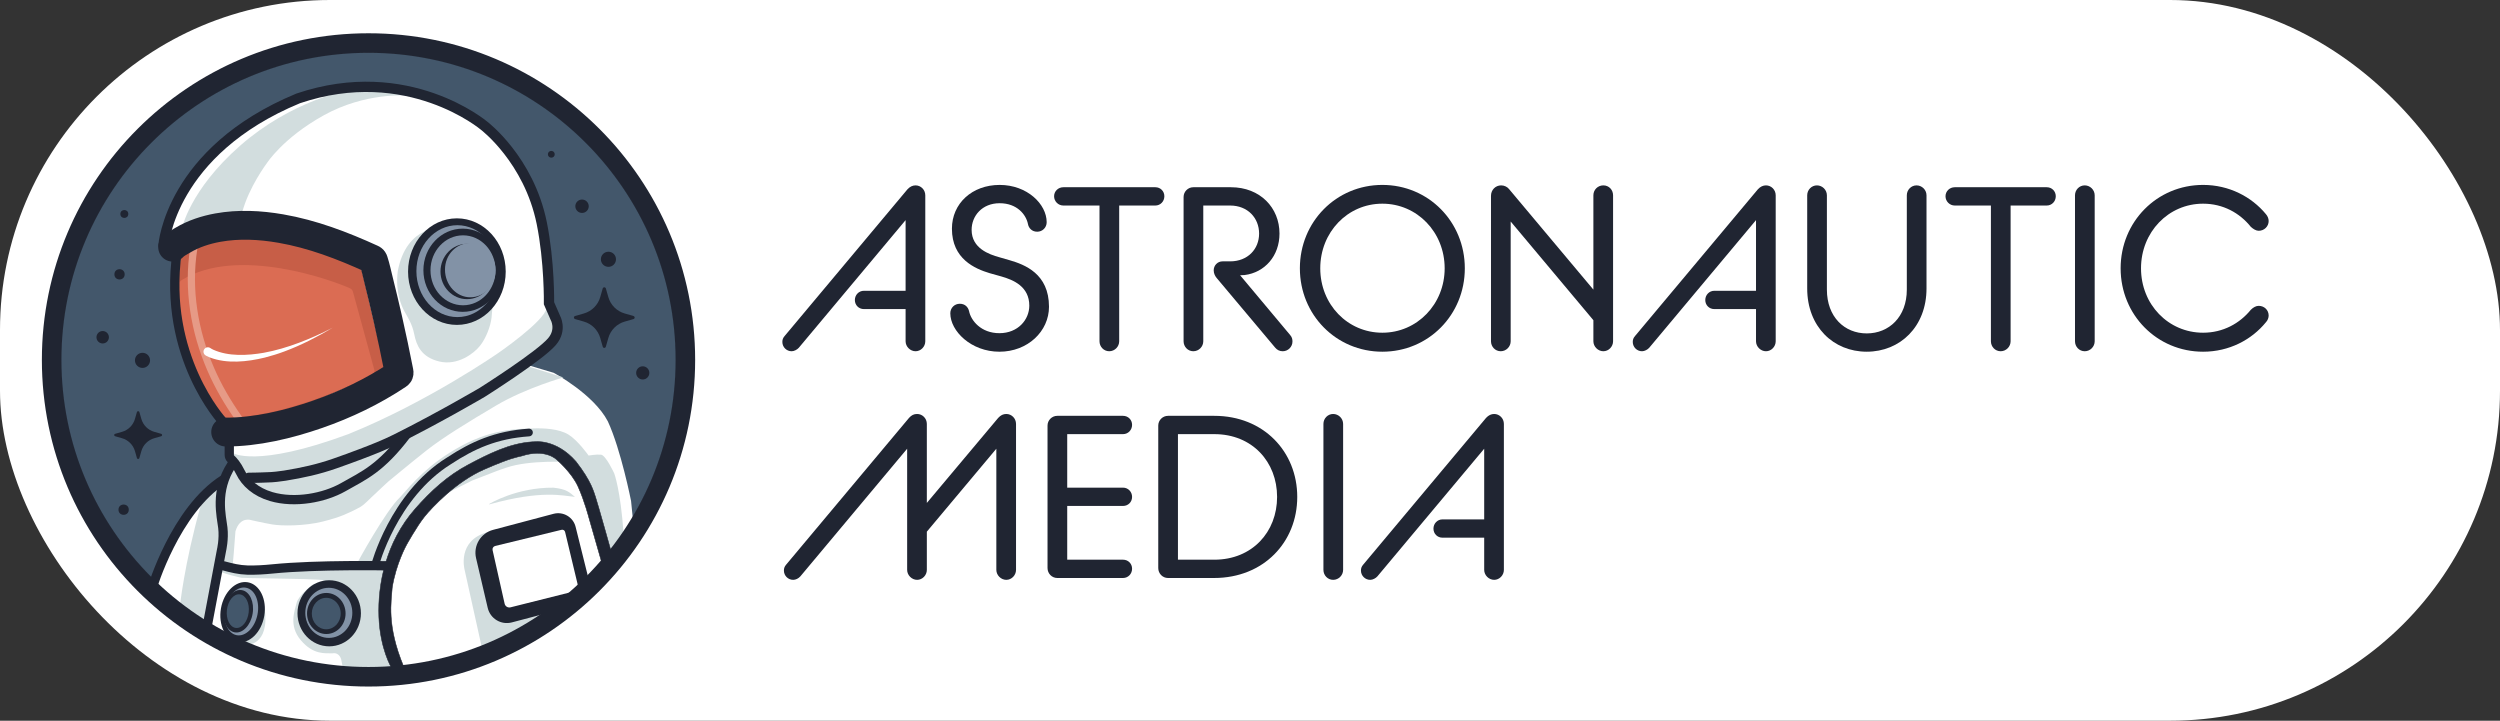 <svg xmlns="http://www.w3.org/2000/svg" id="Layer_2" data-name="Layer 2" viewBox="0 0 4856.3 1400"><rect x="0" y="0" width="4856.3" height="1400" fill="#333333" stroke="none"/><defs><style>      .cls-1 {        stroke: #e69a86;        stroke-width: 14px;      }      .cls-1, .cls-2, .cls-3, .cls-4, .cls-5, .cls-6, .cls-7 {        stroke-miterlimit: 10;      }      .cls-1, .cls-2, .cls-3, .cls-4, .cls-6, .cls-7 {        fill: none;      }      .cls-1, .cls-2, .cls-3, .cls-6, .cls-7 {        stroke-linecap: round;      }      .cls-2 {        stroke-width: 56px;      }      .cls-2, .cls-3, .cls-4, .cls-5, .cls-6, .cls-7 {        stroke: #202532;      }      .cls-3 {        stroke-width: 15px;      }      .cls-4 {        stroke-width: 38px;      }      .cls-8 {        fill: #fff;      }      .cls-9 {        fill: #d2ddde;      }      .cls-10 {        fill: #c75e47;      }      .cls-11 {        fill: #db6c53;      }      .cls-12, .cls-5 {        fill: #202532;      }      .cls-13 {        fill: #43576b;      }      .cls-14 {        fill: #8292a6;      }      .cls-6 {        stroke-width: 18px;      }      .cls-7 {        stroke-width: 20px;      }    </style></defs><g id="background"><g id="Layer_11" data-name="Layer 11"><rect class="cls-8" y="0" width="4856.3" height="1400" rx="641" ry="641"></rect></g><circle class="cls-13" cx="715.84" cy="699.13" r="598"></circle></g><g id="white"><path class="cls-8" d="M296.36,1139.42s46.22-151.83,140.95-208.78c12.55-23.41,14.05-51,14.05-51l-15.9-65.5s-93.86-90.61-93.1-276c3-40.09-8.65-58-8.65-58,0,0-27.23-2.61-15.89-30.1,11.34-27.48,80.39-178.9,180.61-218.9,37.93-20.6,91.15-51.83,159.45-60,68.3-8.17,165.61,11,165.61,11,0,0,106.96,44.35,132.06,77.27,25.1,32.93,57.8,57.33,74.8,115.73s27.87,65.22,34.4,145.54c-1.2,42.7,.63,70.46,.63,70.46l18.97,42.5s10.73,18.85-20.8,43.5c-31.53,24.65-40.2,31.5-40.2,31.5l52.18,15.54s77.73,41.43,105.24,94.38c25.58,55.38,45.08,154.59,45.08,154.59l4.89,49s-35.34,78.88-112.45,143-164.12,115.19-239.94,126.96-181.27,39.32-279.5,13.98-236.5-94.54-236.5-94.54l-68.27-55.91,2.27-16.22Z"></path><g><path class="cls-12" d="M1762.74,367.75c4.95-5.4,10.35-7.65,15.75-7.65,10.35,0,18.9,8.55,18.9,19.35v283.5c0,10.35-8.55,19.35-18.9,19.35s-19.35-9-19.35-19.35v-62.55h-81c-9.9,0-17.55-7.65-17.55-17.55s7.65-18,17.55-18h81v-137.25l-207.45,247.95c-3.15,3.6-9,6.75-13.95,6.75-9.9,0-18-8.1-18-18,0-4.05,.9-7.65,4.5-11.7l238.5-284.85Z"></path><path class="cls-12" d="M1845.99,608.5c0-10.35,8.1-18.45,18.45-18.45s16.2,6.75,18,14.4c3.6,18,22.95,42.75,58.95,42.75s58.05-26.1,58.05-53.55c0-36.9-30.6-49.95-54.45-56.7l-22.5-6.3c-28.35-8.55-73.35-27.45-73.35-86.4,0-49.05,39.15-85.05,92.7-85.05s91.35,37.35,91.35,72.45c0,10.35-8.1,18.45-18.45,18.45s-16.65-7.2-18-15.3c-3.6-17.55-20.7-40.05-54.9-40.05s-54.45,24.75-54.45,51.75c0,36,34.2,47.7,53.55,53.1l20.25,5.85c29.25,8.55,76.5,26.1,76.5,90.45,0,47.7-41.4,87.3-96.3,87.3s-95.4-40.05-95.4-74.7Z"></path><path class="cls-12" d="M2135.79,399.25h-70.2c-9.9,0-18-8.1-18-18s8.1-17.55,18-17.55h178.65c9.9,0,17.55,7.65,17.55,17.55s-7.65,18-17.55,18h-70.2v263.7c0,10.35-8.55,19.35-19.35,19.35s-18.9-9-18.9-19.35V399.25Z"></path><path class="cls-12" d="M2299.14,382.6c0-10.35,8.55-18.9,18.9-18.9h72.9c57.15,0,94.5,40.05,94.5,90,0,43.65-28.8,75.6-67.5,80.55l-9,.45,97.2,116.1c3.6,4.05,4.5,8.1,4.5,12.6,0,10.35-8.55,18.9-18.9,18.9-5.85,0-10.8-2.25-14.85-7.2l-113.4-135c-2.7-3.15-5.85-8.55-5.85-14.85,0-9.9,7.65-17.55,17.1-17.55h14.85c34.2,0,56.25-23.85,56.25-54s-22.05-54.45-56.25-54.45h-52.2v263.7c0,10.35-8.55,19.35-19.35,19.35s-18.9-9-18.9-19.35V382.6Z"></path><path class="cls-12" d="M2525.04,521.2c0-90.45,70.65-162,160.2-162s160.2,71.55,160.2,162-70.65,162-160.2,162-160.2-71.55-160.2-162Zm281.25,0c0-70.2-53.55-125.55-121.05-125.55s-120.6,55.35-120.6,125.55,53.1,125.1,120.6,125.1,121.05-55.35,121.05-125.1Z"></path><path class="cls-12" d="M2896.28,380.35c0-11.25,8.55-20.25,19.8-20.25,6.3,0,12.15,3.15,15.3,7.2l163.8,195.3v-183.15c0-10.8,8.55-19.35,19.35-19.35s18.9,8.55,18.9,19.35v283.5c0,10.35-8.55,19.35-18.9,19.35s-19.35-9-19.35-19.35v-40.95l-160.65-191.7v232.65c0,10.35-8.55,19.35-19.35,19.35s-18.9-9-18.9-19.35V380.35Z"></path><path class="cls-12" d="M3414.68,367.75c4.95-5.4,10.35-7.65,15.75-7.65,10.35,0,18.9,8.55,18.9,19.35v283.5c0,10.35-8.55,19.35-18.9,19.35s-19.35-9-19.35-19.35v-62.55h-81c-9.9,0-17.55-7.65-17.55-17.55s7.65-18,17.55-18h81v-137.25l-207.45,247.95c-3.15,3.6-9,6.75-13.95,6.75-9.9,0-18-8.1-18-18,0-4.05,.9-7.65,4.5-11.7l238.5-284.85Z"></path><path class="cls-12" d="M3510.53,560.35v-180.9c0-10.8,8.55-19.35,18.9-19.35s19.35,8.55,19.35,19.35v183.15c0,53.1,34.2,85.05,77.4,85.05s77.85-31.95,77.85-85.05v-183.15c0-10.8,8.55-19.35,18.9-19.35s19.35,8.55,19.35,19.35v180.9c0,74.25-51.3,122.85-116.1,122.85s-115.65-48.6-115.65-122.85Z"></path><path class="cls-12" d="M3867.38,399.25h-70.2c-9.9,0-18-8.1-18-18s8.1-17.55,18-17.55h178.65c9.9,0,17.55,7.65,17.55,17.55s-7.65,18-17.55,18h-70.2v263.7c0,10.35-8.55,19.35-19.35,19.35s-18.9-9-18.9-19.35V399.25Z"></path><path class="cls-12" d="M4030.72,379.45c0-10.8,8.55-19.35,18.9-19.35s19.35,8.55,19.35,19.35v283.5c0,10.35-8.55,19.35-19.35,19.35s-18.9-9-18.9-19.35V379.45Z"></path><path class="cls-12" d="M4119.37,521.2c0-90.45,70.65-162,160.2-162,50.4,0,94.05,22.95,121.95,56.7,3.6,4.05,5.4,9,5.4,13.5,0,10.35-8.55,18.9-19.35,18.9-4.95,0-10.35-3.15-15.3-7.65-21.6-27-54-45-92.7-45-67.5,0-120.6,55.35-120.6,125.55s53.1,125.1,120.6,125.1c38.7,0,71.1-18,92.7-44.55,4.95-4.95,10.35-7.65,15.3-7.65,10.8,0,19.35,8.1,19.35,18.9,0,4.05-1.8,9.45-5.4,13.05-27.9,34.2-71.55,57.15-121.95,57.15-89.55,0-160.2-71.55-160.2-162Z"></path></g><g><path class="cls-12" d="M1765.74,811.81c4.95-5.4,9.45-7.65,15.75-7.65,10.35,0,18.9,8.55,18.9,19.35v153.45l138.6-165.15c4.95-5.4,9.9-7.65,15.75-7.65,10.35,0,18.9,8.55,18.9,19.35v283.5c0,10.35-8.55,19.35-18.9,19.35s-19.35-9-19.35-19.35v-235.35l-135,161.1v74.25c0,10.35-8.55,19.35-18.9,19.35s-19.35-9-19.35-19.35v-235.35l-207.45,247.95c-3.6,4.05-9,6.75-13.95,6.75-9.9,0-18-8.1-18-18,0-4.05,.9-7.65,4.5-11.7l238.5-284.85Z"></path><path class="cls-12" d="M2034.84,826.66c0-10.35,8.55-18.9,18.9-18.9h127.8c9.9,0,17.55,7.65,17.55,17.55s-7.65,18-17.55,18h-108.45v103.95h108.45c9.9,0,17.55,8.1,17.55,18s-7.65,17.55-17.55,17.55h-108.45v104.4h108.45c9.9,0,17.55,7.65,17.55,17.55s-7.65,18-17.55,18h-127.8c-10.35,0-18.9-8.55-18.9-19.35v-276.75Z"></path><path class="cls-12" d="M2249.93,826.66c0-10.35,8.55-18.9,18.9-18.9h90c95.85,0,161.1,69.75,161.1,157.5s-65.25,157.5-161.55,157.5h-89.55c-10.35,0-18.9-8.55-18.9-19.35v-276.75Zm108.9,260.55c73.8,0,121.95-54,121.95-121.95s-48.15-121.95-121.95-121.95h-70.65v243.9h70.65Z"></path><path class="cls-12" d="M2570.78,823.51c0-10.8,8.55-19.35,18.9-19.35s19.35,8.55,19.35,19.35v283.5c0,10.35-8.55,19.35-19.35,19.35s-18.9-9-18.9-19.35v-283.5Z"></path><path class="cls-12" d="M2886.67,811.81c4.95-5.4,10.35-7.65,15.75-7.65,10.35,0,18.9,8.55,18.9,19.35v283.5c0,10.35-8.55,19.35-18.9,19.35s-19.35-9-19.35-19.35v-62.55h-81c-9.9,0-17.55-7.65-17.55-17.55s7.65-18,17.55-18h81v-137.25l-207.45,247.95c-3.15,3.6-9,6.75-13.95,6.75-9.9,0-18-8.1-18-18,0-4.05,.9-7.65,4.5-11.7l238.5-284.85Z"></path></g></g><g id="shadow"><path class="cls-9" d="M349.36,1178.63s8.2-81.61,40.5-196.5c20.5-32,51.6-51.7,51.6-51.7l9.9-50.8s44.48,30.6,225.59-36.45c155.29-62.9,291.31-157.71,291.31-157.71,0,0,88.31-60.71,93.8-87.04,5.49-26.33,21.3,24.65,21.3,24.65,0,0,11.18,21.7-19.5,47.55-30.68,25.85-44.5,39-44.5,39l75,23.5s-73.14,20.71-129.83,54.12c-56.69,33.41-105.4,63.57-136.17,87.88s-74,60.22-74,60.22c0,0-21.27,19.57-33.36,31.18-12.09,11.61-15.73,16.28-30.08,23.1-14.35,6.82-27.51,14.45-63.95,23.5s-80.3,8.66-98.11,5.61-40.91-8.38-40.91-8.38c0,0-21.81-7.93-30.59,21.81-2,30.98-5.14,63.06-5.14,63.06l17.14,6.53,224-7.14s55.48-102.36,83.89-128.92c24.27-27.08,55.02-64.98,119.28-99.76s116.11-32.85,138.28-33.68,51.04,.71,69.35,11.86c18.32,11.15,39.2,40.8,39.2,40.8,0,0,14.7-2.6,24.1-1.7s25.67,36.33,25.67,36.33c0,0,12.3,31.94,18.23,117.57-2.95,22-24.64,52.19-24.64,52.19l-37.99-113.72-29.42-60.48-13.99-17.49s-76.15-4.9-121.96,10.9c-13.98,4.59-12.78,4.18-66.46,25.06-54.54,27.22-72.54,36.52-72.54,36.52l-63,76.59-24.65,70.32-8.49,71.09,3.13,54.08,21.5,64.94-90.03,5.98-15.47-9.21-4.55-22.78s-3.02-14.43-16.95-12c-14.5-.34-37.09,3.23-61.41-25.4s-11.69-57.74-8.28-72.51,31.69-36,31.69-36l22.3-8.2s-13.48-2.01-77.8-2.9-83-1.68-83-1.68c0,0-38.14-7.92-47-15.32-2.48,22-11.82,72-11.82,72l-11.22,50-51.59-32.15,1.63-18.35Z"></path><path class="cls-9" d="M353.36,444.13s14.78-74.75,112.85-160.94c98.07-86.18,208.16-110.42,235.15-112.06s67.88,0,67.88,0l33.92,7.23,16.91,7.77-31.71-.65s-79.18-5.96-158.99,38.24c-79.81,44.2-111,93.24-111,93.24,0,0-35.28,46.81-48.07,96.21-15.93,20.53-67.57,29.95-67.57,29.95l-44.35,10.01-5-9.01Z"></path><path class="cls-9" d="M862.36,441.73s-72.73-6.89-89.74,85.4c-4.86,41,7.21,67,13.17,78,5.97,11,14.73,23.26,18.97,44.5,4.23,21.24,13.56,44.23,48.8,52.62,35.24,8.38,66.74-15.36,78.8-30.46,12.06-15.1,20.69-38.69,22.49-54.84,1.8-16.15,3.89-55.81,3.89-55.81l-36.63-87.08-59.75-32.32Z"></path><path class="cls-9" d="M937.14,1263.13l-34.8-157s-14.55-55.73,43.47-72c58.02-16.27,103-16.5,103-16.5l44.54,173.04-98.5,54.46-57.72,18Z"></path><path class="cls-9" d="M476.86,1252.73s47.84,3.81,37.22-71.1c-10.62-74.91-55.92,51.5-55.92,51.5l1.2,12,17.5,7.6Z"></path><path class="cls-9" d="M950.86,978.63s52.72-32.03,124.11-31.31c25.6,2.81,30.83,8.59,41.89,17.91-23.49-2.26-64.11-13.78-165.61,14.35-2.69,.76-.39-.95-.39-.95Z"></path></g><g id="buttons"><ellipse class="cls-12" cx="887.51" cy="527.63" rx="94.85" ry="103.5"></ellipse><ellipse class="cls-14" cx="888.5" cy="526.7" rx="79.64" ry="89.25"></ellipse><ellipse class="cls-12" cx="898.89" cy="524.96" rx="76.42" ry="80.82"></ellipse><ellipse class="cls-14" cx="899.43" cy="525.08" rx="63.2" ry="67.94"></ellipse><ellipse class="cls-12" cx="907.2" cy="527.36" rx="51.54" ry="53.77"></ellipse><path class="cls-14" d="M962.63,525.21c0,29.28-21.99,52.3-49.12,52.3s-49.12-24.42-49.12-53.7,21.97-51.61,49.11-51.61,49.13,23.74,49.13,53.02Z"></path><ellipse class="cls-12" cx="639.49" cy="1191.33" rx="61.62" ry="64.19"></ellipse><ellipse class="cls-14" cx="638.73" cy="1190.47" rx="45.68" ry="48.67"></ellipse><ellipse class="cls-12" cx="633.86" cy="1191.7" rx="37.43" ry="39.88"></ellipse><ellipse class="cls-13" cx="633.77" cy="1191.83" rx="28.09" ry="30.56"></ellipse><ellipse class="cls-12" cx="471.26" cy="1189.16" rx="58.95" ry="42.69" transform="translate(-781.03 1449.83) rotate(-80.14)"></ellipse><ellipse class="cls-14" cx="468.76" cy="1187.67" rx="47" ry="31.96" transform="translate(-788.04 1412.96) rotate(-78.62)"></ellipse><ellipse class="cls-12" cx="462.92" cy="1187.36" rx="41.6" ry="28.2" transform="translate(-784.24 1449.48) rotate(-80.57)"></ellipse><ellipse class="cls-13" cx="461.97" cy="1187.26" rx="32.85" ry="21.29" transform="translate(-770.94 1508.1) rotate(-83.33)"></ellipse></g><g id="stars"><circle class="cls-12" cx="241.51" cy="415.67" r="7.7"></circle><circle class="cls-12" cx="232.2" cy="532.89" r="9.97"></circle><circle class="cls-12" cx="199.46" cy="655.11" r="12.09"></circle><circle class="cls-12" cx="276.81" cy="700" r="14.68"></circle><circle class="cls-12" cx="240.15" cy="990.08" r="10"></circle><path id="sparkle" class="cls-12" d="M313.11,842.7l-13.35-3.82c-12.23-3.45-21.78-13-25.23-25.23l-3.82-13.35c-.53-1.3-2.02-1.92-3.32-1.39-.63,.26-1.13,.76-1.39,1.39l-3.82,13.35c-3.45,12.23-13,21.78-25.23,25.23l-13.35,3.82c-1.3,.37-2.06,1.72-1.69,3.02,.23,.82,.87,1.46,1.69,1.69l13.35,3.82c12.23,3.45,21.78,13,25.23,25.23l3.82,13.35c.37,1.3,1.72,2.06,3.02,1.69,.82-.23,1.46-.87,1.69-1.69l3.82-13.35c3.45-12.23,13-21.78,25.23-25.23l13.35-3.82c1.3-.37,2.06-1.72,1.69-3.02-.23-.82-.87-1.46-1.69-1.69h0Z"></path><path id="sparkle-2" data-name="sparkle" class="cls-12" d="M1230.6,613.83l-16.93-4.84c-15.51-4.37-27.62-16.49-32-32l-4.84-16.93c-.68-1.65-2.57-2.44-4.22-1.76-.8,.33-1.43,.96-1.76,1.76l-4.84,16.93c-4.37,15.51-16.49,27.62-32,32l-16.93,4.84c-1.65,.47-2.61,2.19-2.14,3.84,.29,1.04,1.1,1.85,2.14,2.14l16.93,4.84c15.51,4.37,27.62,16.49,32,32l4.84,16.93c.47,1.65,2.19,2.61,3.84,2.14,1.04-.29,1.85-1.1,2.14-2.14l4.84-16.93c4.37-15.51,16.49-27.62,32-32l16.93-4.84c1.65-.47,2.61-2.19,2.14-3.84-.29-1.04-1.1-1.85-2.14-2.14h0Z"></path><circle class="cls-12" cx="1181.9" cy="503.67" r="14.68"></circle><circle class="cls-12" cx="1130.61" cy="400.63" r="13.03"></circle><circle class="cls-12" cx="1248.54" cy="724.36" r="12.81"></circle><circle class="cls-12" cx="1070.93" cy="299.72" r="6.56"></circle></g><g id="visor"><path class="cls-10" d="M433.24,807.95c-21.45-27.42-107.08-147.78-82.6-304.69,.48-3.1,2.27-5.86,4.89-7.6,118.14-78.71,309.74,8.31,341.86,24.23,3.02,1.5,5.2,4.26,5.98,7.53l42.63,179.53c1.35,5.75-1.94,11.57-7.56,13.37,0,0-20.89,13.18-67.75,33.55-46.86,20.37-68.54,29.62-68.54,29.62,0,0-35.52,11.98-80.75,21.4-10.46,2.18-20.14,3.25-30.7,4.84-7.96,1.19-16.89,1.56-24.9,2.36-6.47,.64-13.59-.72-20.05-.14-2.4,.22-4.86,.29-7.22-.28-2.05-.49-3.97-2.06-5.26-3.71Z"></path><path class="cls-11" d="M433.62,808.46c-19.25-22.47-88.89-126.33-85.14-257.86,.08-2.71,2.11-5.06,4.53-6.56,109.58-67.87,297.18,2.34,326.98,16.06,2.8,1.29,4.83,3.67,5.54,6.5l41.56,151.78c1.26,4.96-1.8,9.98-7.02,11.53,0,0-22.47,12.2-65.94,29.76-43.47,17.57-64.54,23.47-64.54,23.47,0,0-31.18,11.22-73.13,19.35-9.7,1.88-19.92,4.16-29.72,5.52-7.39,1.03-14.8,1.91-22.24,2.59-6,.55-11.96,.85-17.96,1.35-2.23,.19-5.87,.19-8.06-.3-1.9-.43-3.67-1.79-4.88-3.2Z"></path><path class="cls-1" d="M376.36,482.73c-12.6,78.84,1.31,161.35,32.86,234.24,14.51,33.52,33.06,65.36,54.14,95.16"></path><path class="cls-8" d="M408.71,676.19c1.47,1.07,3.73,2.25,5.47,3.09,29.62,13.47,66.54,11.45,98.08,6.02,23.27-4.28,46.4-11.11,68.52-19.48,22.42-8.37,44.19-18.38,65.57-29.29-29.75,17.78-60.92,33.91-93.5,46.01-12.4,4.7-25.74,8.8-38.59,12.1-34.15,8.24-73.02,12.52-106.68-.27-1.92-.78-4.42-1.87-6.26-2.87-.77-.42-1.32-.7-2.43-1.42-3.84-2.71-4.75-8.01-2.05-11.85,2.71-3.84,8.01-4.75,11.85-2.05h0Z"></path></g><g id="badge"><path class="cls-12" d="M1114.37,1177.33l-120.12,31.71c-20.75,5.48-41.93-7.25-46.83-28.15l-22.66-96.69c-5.67-24.21,8.94-48.54,32.97-54.92l117.54-31.17c18.86-5,38.16,6.4,42.87,25.33l25.86,103.81c5.48,21.99-7.72,44.3-29.64,50.09Z"></path><path class="cls-8" d="M1124.79,1146.35l-133.08,33.4c-5.13,1.29-10.3-1.9-11.46-7.06l-23.39-104.03c-.81-3.62,1.42-7.23,5.03-8.11l129.03-31.42c3-.73,6.03,1.12,6.75,4.12l27.12,113.09Z"></path></g><g id="outline"><path class="cls-2" d="M335.35,480.13c6.05-6.28,12.52-9.25,19.96-13.7,20.73-12.39,44.17-19.97,67.84-24.27,40.32-7.31,81.97-5.18,122.17,1.79,61.6,10.68,120.04,33.06,176.7,58.9,.89,.41,1.81,.83,2.46,1.56,.65,.72,.97,1.68,1.28,2.6,4.03,12.36,6.62,25.02,9.76,37.61,6.24,25.01,12.18,50.1,17.95,75.23,7.79,33.95,14.81,68.04,21.57,102.2,.24,1.23,.48,2.54,0,3.69-.48,1.14-1.56,1.89-2.58,2.57-48.34,32.16-101.01,57.51-155.83,76.54-56.16,19.5-119.12,34.67-178.27,34.39"></path><path class="cls-5" d="M760.36,1296.83s-22.1-36.33-24.4-98.9c-2.3-62.57,13.19-144.33,70.68-209.66,30.23-34.35,62.73-64.26,103.37-85.75,38.36-20.28,79.76-41.43,123.95-44.25,1.43-.09,2.87-.16,4.3-.15,0,0,41.44-6.32,80.64,38.54,29.94,38.56,34.27,58.58,37.78,68.46,3.52,9.88,32.17,112.2,32.17,112.2l-19.56,16.8-25.24-88s-8.7-33.4-21.2-61-41.27-52-41.27-52c0,0-21.51-22.54-68.23-7.33-9.04,2.34-20.14,2.98-73.51,26.33-53.37,23.35-100.3,72.94-115.19,91.5-14.89,18.56-34.79,54.5-34.79,54.5,0,0-20.71,36.85-28.01,83.8-1.5,26-11.51,72.11,22.4,153.2-1.09,9.92-23.9,1.7-23.9,1.7Z"></path><path class="cls-7" d="M317.6,476.21s13.35-182.32,261.58-285.07c213.53-72.31,361.39,53.2,361.39,53.2,0,0,86.69,65.68,111.75,188.82,15.3,75.18,14.14,155.97,14.14,155.97l12.18,27.89s13.49,23.01-6.23,46.39c-23.67,28.07-135.6,98.72-135.6,98.72,0,0-82.59,48.57-167.58,91-22.07,11.02-45.16,20.06-68.19,28.82-16.73,6.37-33.56,12.47-50.46,18.38-33.08,11.56-62.72,17.92-97.23,23.6-8.96,1.48-24,3.2-32.61,3.26s-17.23,.98-26.17,.84c-3.74-.06-7.48-.07-11.21,.12"></path><path class="cls-6" d="M432.07,818.07s-116.26-125.77-88.21-326.93"></path><path class="cls-6" d="M295.36,1142.63s45-151.5,138.76-211.1"></path><path class="cls-6" d="M754.86,1099.13s-138.16-2.8-225.5,6c-16.2,1.63-32.88,2.69-49.16,2.23-15.87-.45-30.39-4.06-45.57-8.16-2.1-.57-6.44-.88-8.2-2.39-.4-.35-.35-.05,0-.17"></path><path class="cls-6" d="M401.56,1221.13l28.79-152.5s5.06-21.18,2.48-43.5-16.01-71.35,16.96-122"></path><path class="cls-6" d="M445.36,857.89v25.98c0,2.84,1.18,5.55,3.27,7.48,4.14,3.82,11.53,11.91,18.23,25.78,9.98,20.67,29.78,38.63,60,47.5,46,13.5,103.02,2.54,139.5-18.06,41.5-23.44,72.99-36.44,123.17-102.44"></path><path class="cls-3" d="M728.31,1098.63s35.4-135.73,143.47-203.19c47.08-30.91,91.49-50.74,155.75-55.31"></path></g><g id="border"><circle class="cls-4" cx="715.84" cy="699.13" r="615.5"></circle></g></svg>